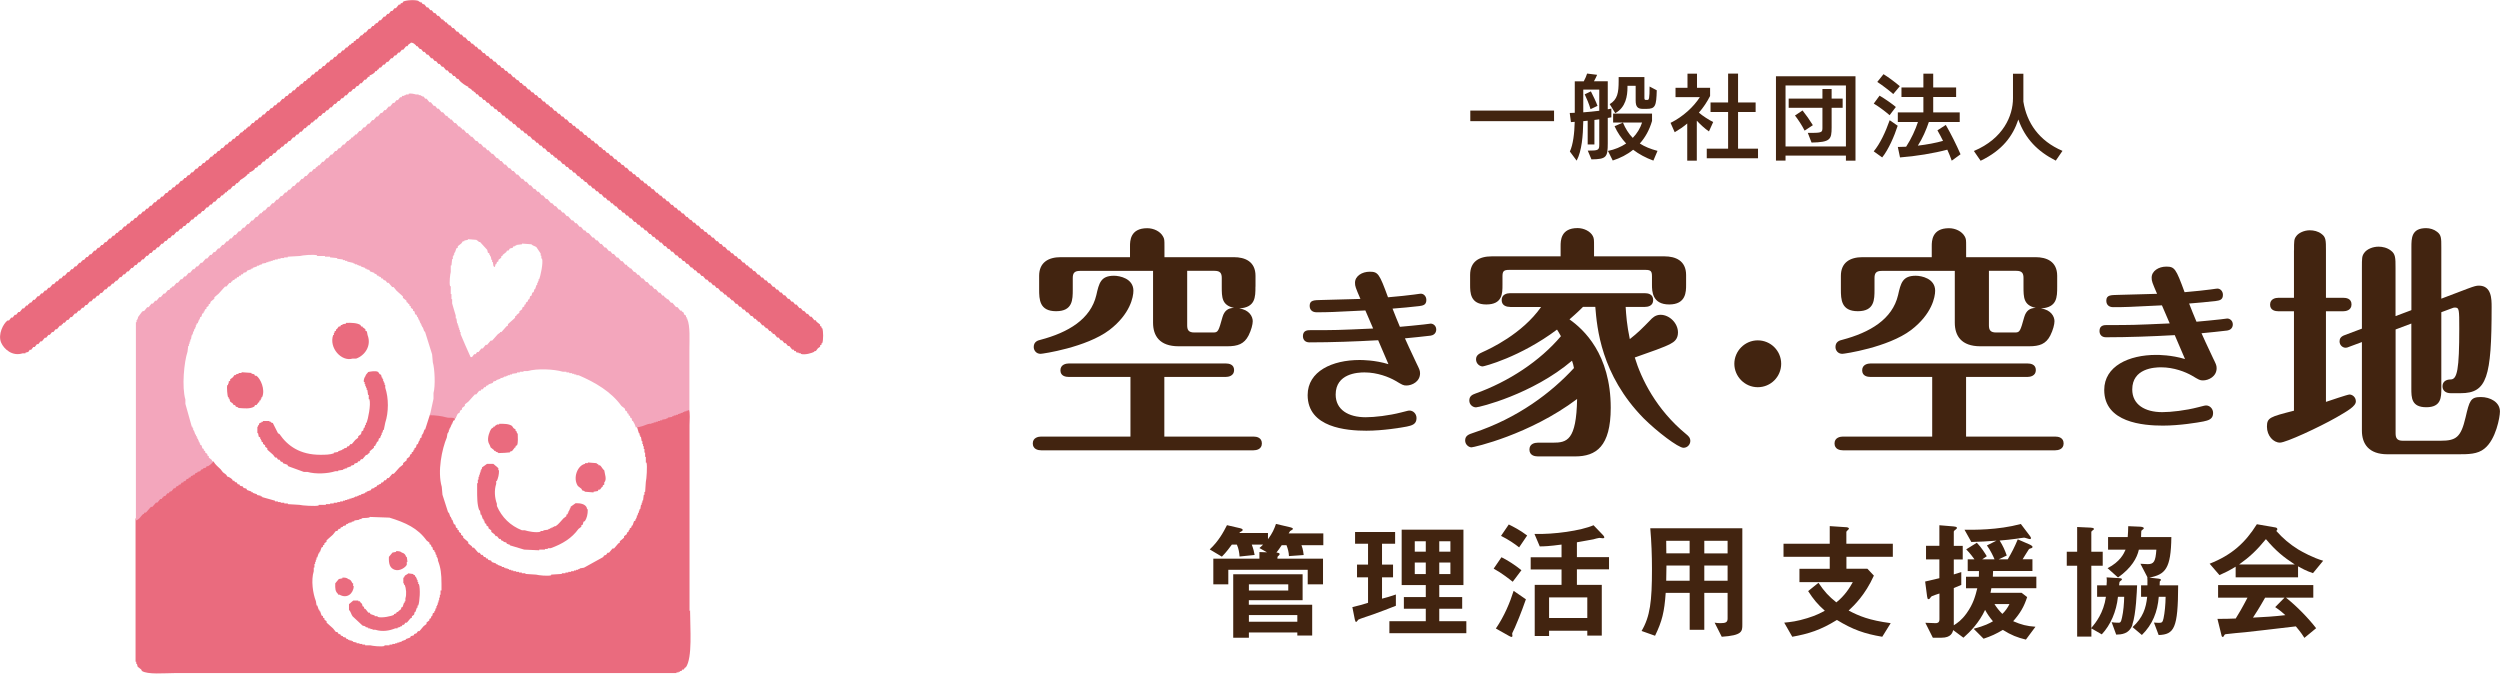 <?xml version="1.0" encoding="UTF-8"?>
<svg id="_レイヤー_2" data-name="レイヤー 2" xmlns="http://www.w3.org/2000/svg" width="397.01" height="107.13" viewBox="0 0 397.01 107.13">
  <defs>
    <style>
      .cls-1 {
        fill: #f3a6bc;
      }

      .cls-1, .cls-2 {
        fill-rule: evenodd;
      }

      .cls-3 {
        fill: #422410;
      }

      .cls-2 {
        fill: #ea6b7e;
      }
    </style>
  </defs>
  <g id="txt_ph_obj" data-name="txt ph obj">
    <g>
      <g>
        <path class="cls-2" d="m74.38,14v-.23c-.41-.1-1.08-.64-1.36-.91l-.23-.34h-.23l-.34-.45h-.23l-.34-.45h-.23l-.34-.45h-.23l-.45-.57h-.23l-.34-.45h-.23l-.34-.45h-.23l-.34-.45h-.23l-.45-.57h-.23l-.34-.45h-.23l-.34-.45h-.23l-.11-.23h-.11l-.11-.23h-.23v-.11c-.27-.22-.35-.39-.8-.45-.12.15-.31.21-.45.34l-.11.23h-.23l-.45.57h-.23l-.34.45h-.23l-.34.45h-.23l-.34.45h-.23l-.45.57h-.23l-.34.45h-.23l-.34.45h-.23l-.23.34h-.11l-.11.23h-.23l-.11.23c-.2.18-.5.38-.8.45v.23h-.23l-.34.45h-.23l-.45.57h-.23l-.34.45h-.23l-.34.45h-.23l-.34.45h-.23l-.45.57h-.23l-.34.45h-.23l-.34.45h-.23l-.34.45h-.23l-.45.57h-.23l-.34.45h-.23l-.34.45h-.23l-.34.45h-.23l-.45.57h-.23l-.11.23h-.11l-.11.23h-.23l-.34.45h-.23l-.11.23h-.11l-.11.23h-.23l-.45.57h-.23l-.34.45h-.23l-.34.45h-.23l-.45.57h-.23l-.34.45h-.23l-.34.45h-.23l-.11.23h-.11l-.11.23h-.23l-.45.57h-.23l-.34.45h-.23l-.34.45h-.23l-.34.45h-.23l-.45.57h-.23l-.23.34-.34.11-.11.23c-.2.18-.5.38-.8.45v.23h-.23c-.29.49-.79.69-1.25,1.02l-.11.23h-.11l-.11.23h-.23l-.34.45h-.23l-.45.57h-.23l-.11.23h-.11l-.11.23h-.23l-.11.23h-.11l-.11.23h-.23l-.34.45h-.23l-.45.57h-.23l-.34.45h-.23l-.34.45h-.23l-.45.57h-.23l-.34.45h-.23l-.11.23h-.11l-.11.23h-.23l-.34.45h-.23l-.45.57h-.23l-.34.45h-.23l-.34.45h-.23l-.34.45h-.23l-.45.57h-.23l-.34.45h-.23l-.34.45h-.23l-.34.45h-.23l-.45.57h-.23l-.34.45h-.23l-.34.45h-.23l-.34.45h-.23l-.45.57h-.23l-.34.45h-.23l-.34.45h-.23l-.34.45h-.23l-.45.57h-.23l-.34.45h-.23l-.34.45h-.23l-.45.57h-.23l-.11.23h-.11l-.11.23h-.23l-.34.45h-.23l-.34.45h-.23l-.45.57h-.23l-.34.45h-.23l-.34.45h-.23l-.34.45h-.23l-.45.57h-.23l-.34.45h-.23l-.34.45h-.23l-.34.45h-.23l-.45.57h-.23l-.34.45h-.23l-.34.45h-.23l-.11.23h-.11l-.11.23h-.23l-.45.57h-.23l-.34.45h-.23l-.34.45h-.23l-.34.45h-.23l-.45.57h-.23l-.34.45h-.23l-.34.45h-.23l-.34.45h-.23l-.23.34-.45.11v.11h-.45c-1.63.52-2.96-.66-3.41-1.7-.56-1.31.36-3.05,1.02-3.52h.23l.34-.45h.23l.34-.45h.23l.34-.45h.23l.45-.57h.23l.34-.45h.23l.11-.23h.11l.11-.23h.23l.34-.45h.23l.45-.57h.23l.34-.45h.23l.34-.45h.23l.34-.45h.23l.45-.57h.23l.34-.45h.23l.34-.45h.23l.34-.45h.23l.45-.57h.23l.34-.45h.23l.34-.45h.23l.45-.57h.23l.11-.23h.11l.11-.23h.23l.34-.45h.23l.34-.45h.23l.45-.57h.23l.34-.45h.23l.34-.45h.23l.34-.45h.23l.45-.57h.23l.34-.45h.23l.34-.45h.23l.11-.23h.11l.11-.23h.23l.45-.57h.23l.34-.45h.23l.34-.45h.23l.34-.45h.23l.45-.57h.23l.34-.45h.23l.34-.45h.23l.34-.45h.23l.45-.57h.23l.34-.45h.23l.34-.45h.23l.45-.57h.23l.34-.45h.23l.34-.45h.23l.34-.45h.23l.45-.57h.23l.11-.23h.11l.11-.23h.23l.34-.45h.23l.34-.45h.23l.45-.57h.23l.34-.45h.23l.34-.45h.23l.34-.45h.23l.45-.57h.23l.11-.23h.11l.11-.23h.23l.34-.45h.23l.34-.45h.23l.45-.57h.23l.34-.45h.23l.34-.45h.23l.34-.45h.23l.45-.57h.23l.11-.23h.11l.11-.23h.23l.11-.23h.11l.11-.23h.23l.45-.57h.23l.34-.45h.23l.34-.45h.23l.34-.45h.23l.45-.57h.23l.34-.45h.23l.34-.45h.23l.34-.45h.23l.45-.57h.23l.34-.45h.23l.34-.45h.23l.34-.45h.23l.45-.57h.23l.11-.23h.11l.11-.23h.23l.34-.45h.23l.11-.23h.11l.11-.23h.23l.45-.57h.23l.34-.45h.23l.34-.45h.23l.34-.45h.23l.45-.57h.23l.34-.45h.23l.34-.45h.23l.45-.57h.23l.34-.45h.23l.34-.45h.23l.11-.23h.11l.11-.23h.23v-.11c.17-.13.2-.16.45-.23v-.23h.23l.23-.34h.23l.45-.57h.23l.11-.23h.11l.11-.23h.23l.45-.57h.23l.34-.45h.23l.11-.23h.11l.11-.23h.23l.34-.45h.23l.45-.57h.23l.34-.45h.23l.34-.45h.23l.34-.45h.23c.15-.19.3-.38.45-.57h.23l.11-.23h.23l.11-.23c.42-.26,1.95-.35,2.5-.11v.11h.23v.11h.23l.11.23.34.11c.11.15.23.3.34.45h.23l.34.45h.23l.34.45h.23l.34.45h.23l.45.57h.23l.11.23h.11l.11.23h.23l.11.23h.11l.11.23h.23l.34.45h.23l.45.57h.23l.34.45h.23l.34.45h.23l.45.57h.23l.34.45h.23l.11.23h.11l.11.23h.23l.34.45h.23l.45.57h.23l.34.45h.23l.34.45h.23l.34.45h.23l.45.57h.23l.34.45h.23l.34.45h.23l.34.45h.23l.45.57h.23l.11.23h.11l.11.23h.23l.34.45h.23l.11.23h.11l.11.23h.23l.45.57h.23l.34.45h.23l.34.45h.23l.34.45h.23l.45.57h.23l.34.45h.23l.11.23h.11l.11.23h.23l.45.57h.23l.34.45h.23l.34.45h.23l.34.45h.23l.45.57h.23l.34.45h.23l.34.45h.23l.34.45h.23l.45.57h.23l.34.45h.23l.34.45h.23l.34.45h.23l.45.57h.23l.11.23h.11l.11.23h.23l.34.45h.23l.34.45h.23l.45.57h.23l.34.45h.23l.34.45h.23l.34.45h.23l.45.57h.23l.34.45h.23l.34.45h.23l.45.57h.23l.34.45h.23l.34.45h.23l.34.45h.23l.45.57h.23l.11.23h.11l.11.23h.23l.34.45h.23l.34.45h.23l.45.57h.23l.34.45h.23l.34.45h.23l.34.45h.23l.45.57h.23l.11.23h.11l.11.23h.23l.34.45h.23l.34.45h.23l.45.57h.23l.34.45h.23l.34.45h.23l.34.45h.23l.45.57h.23l.34.45h.23l.34.45h.23l.45.57h.23l.34.45h.23l.34.45h.23l.34.45h.23l.45.57h.23l.34.45h.23l.11.23h.11l.11.23h.23l.34.45h.23l.45.57h.23l.34.45h.23l.34.45h.23l.34.45h.23l.45.57h.23l.34.45h.23l.34.45h.23l.34.45h.23l.45.57h.23l.34.45h.23l.34.45h.23l.45.57h.23l.34.45h.23l.11.23h.11l.11.23h.23l.34.45h.23l.45.57h.23l.11.23.57.45v.23l.23.11v.23h.11c.19.42.19,1.97,0,2.39h-.11v.23l-.23.11v.23l-.34.23-.34.45h-.23v.11c-.34.19-1.5.56-2.16.34v-.11h-.34v-.11h-.34l-.11-.23h-.23l-.11-.23h-.23l-.45-.57h-.23l-.34-.45h-.23l-.34-.45h-.23l-.34-.45h-.23l-.45-.57h-.23l-.11-.23h-.11l-.11-.23h-.23l-.34-.45h-.23l-.11-.23h-.11l-.11-.23h-.23l-.45-.57h-.23l-.11-.23h-.11l-.11-.23h-.23l-.34-.45h-.23l-.45-.57h-.23l-.34-.45h-.23l-.34-.45h-.23l-.34-.45h-.23l-.45-.57h-.23l-.11-.23h-.11l-.11-.23h-.23l-.34-.45h-.23l-.11-.23h-.11l-.11-.23h-.23l-.45-.57h-.23l-.34-.45h-.23l-.34-.45h-.23l-.34-.45h-.23l-.45-.57h-.23l-.34-.45h-.23l-.34-.45h-.23l-.11-.23h-.11l-.11-.23h-.23l-.45-.57h-.23l-.34-.45h-.23l-.34-.45h-.23l-.34-.45h-.23l-.45-.57h-.23l-.34-.45h-.23c-.11-.15-.23-.3-.34-.45h-.23l-.45-.57h-.23l-.34-.45h-.23l-.34-.45h-.23l-.34-.45h-.23l-.45-.57h-.23l-.34-.45h-.23l-.34-.45h-.23l-.34-.45h-.23l-.45-.57h-.23l-.34-.45h-.23l-.34-.45h-.23l-.34-.45h-.23l-.45-.57h-.23l-.11-.23h-.11l-.11-.23h-.23l-.34-.45h-.23l-.34-.45h-.23l-.45-.57h-.23l-.34-.45h-.23l-.34-.45h-.23l-.34-.45h-.23l-.45-.57h-.23l-.11-.23h-.11l-.11-.23h-.23l-.11-.23h-.11l-.11-.23h-.23l-.45-.57h-.23l-.34-.45h-.23l-.34-.45h-.23l-.34-.45h-.23l-.45-.57h-.23l-.34-.45h-.23l-.11-.23h-.11l-.11-.23h-.23l-.34-.45h-.23l-.45-.57h-.23l-.34-.45h-.23l-.34-.45h-.23l-.11-.23h-.11l-.11-.23h-.23l-.45-.57h-.23l-.34-.45h-.23l-.34-.45h-.23l-.34-.45h-.23l-.45-.57h-.23l-.34-.45h-.23l-.11-.23h-.11l-.11-.23h-.23l-.34-.45h-.23l-.45-.57h-.23l-.34-.45h-.23l-.34-.45h-.23l-.45-.57h-.23l-.34-.45h-.23l-.34-.45h-.23l-.34-.45h-.23l-.11-.23-.34-.23v-.11h-.23v-.11c-.2-.16-.27-.26-.57-.34Z"/>
        <path class="cls-2" d="m54.95,51.28v.11l-.57.11v.11h-.23l-.11.23h-.23l-.34.45h-.11v.23l-.23.11v.23h-.11v.34h-.11c-.71,2.02,1.3,4.27,3.07,3.75h.57c1.33-.46,2.5-1.99,1.82-3.75l-.11-.57-.23-.11v-.23l-.45-.34v-.11h-.23l-.11-.23c-.55-.34-1.37-.36-2.27-.34Z"/>
        <path class="cls-2" d="m43.36,67.19l-.34-.11v-.11h-.23v-.11h-1.02v.11h-.23v.11l-.34.11-.11.34h-.11v.23h-.11v1.02h.11l.11.57.23.11v.23h.11v.23h.11v.23l.23.11v.23l.34.23v.23l.34.23v.23l.91.8.34.45h.23l.23.34h.23l.23.34h.23l.11.23.68.23.11.23c.83.3,1.67.61,2.5.91h.57c1.28.38,3.27.28,4.43-.11h.45v-.11l.8-.11v-.11h.23v-.11h.34v-.11l.68-.23v-.11l.45-.11.11-.23.45-.11.11-.23h.23l.23-.34h.23l.57-.68h.23v-.11l.34-.23v-.23l.68-.57v-.23l.23-.11.11-.34h.11v-.23l.23-.11.11-.45.23-.11v-.23h.11v-.23h.11v-.34h.11l.11-.45h.11l.23-1.14c.55-1.66.56-3.9,0-5.57v-.45h-.11v-.34h-.11v-.23h-.11v-.34h-.11v-.23h-.11l-.11-.45-.23-.11-.23-.34c-.39-.25-1.19-.07-1.59,0-.16.28-.36.32-.45.68-.12.13-.32.58-.23.91h.11v.34h.11v.34h.11v.23h.11v.34h.11l.11.8h.11v.68h.11c.26.91-.23,3.19-.45,3.75h-.11v.34h-.11l-.11.45h-.11l-.11.45-.23.11-.11.45-.45.34v.23l-.45.34-.57.68h-.23l-.23.34h-.23l-.11.23-.45.11v.11h-.23v.11c-.23.08-.45.15-.68.23v.11l-.68.11v.11c-.63.22-1.34.23-2.16.23-3.2,0-5.19-1.4-6.48-3.3l-.23-.11-.8-1.59Z"/>
        <path class="cls-2" d="m38.36,59.12v.11h-.45v.11l-.45.11v.11h-.23l-.23.34-.45.34v.23l-.23.11v.34h-.11v.23h-.11c-.13.36.02,1.71.11,1.93h.11v.23h.11l.11.45.45.34.11.23h.23l.11.23c.21.13.25,0,.45.23.87.06,1.82.19,2.5-.23l.11-.23h.23l.34-.45h.11v-.23l.23-.11v-.23h.11v-.23h.11c.53-1.24-.26-2.95-.91-3.41h-.23l-.11-.23-.45-.11v-.11l-1.59-.11Z"/>
        <path class="cls-2" d="m79.27,67.3v.11h-.34c-.12.14-.2.12-.34.23v.11h-.23v.11l-.34.23c-.23.32-.69,1.43-.45,2.16.08.25.27.48.34.8l.57.45v.11h.23v.11c.23.13.28.02.45.23.67,0,1.29-.06,1.82-.11v-.11l.34-.11.45-.57h.11v-.23l.23-.11c.19-.37.12-1.27.11-1.82-.23-.2-.1-.22-.23-.45h-.11v-.23l-.34-.23-.23-.34c-.5-.34-1.2-.35-2.05-.34Z"/>
        <path class="cls-2" d="m93.36,73.44v.11h-.45v.11c-1.22.25-1.98,2.27-1.14,3.52l.57.45.11.23c.19.13.26,0,.45.23l1.36.11v-.11l.68-.11.11-.23h.23l.34-.45h.11v-.23l.23-.11v-.34c.46-.47.07-1.35,0-1.93-.28-.18-.43-.62-.68-.8h-.23v-.11c-.14-.11-.22-.08-.34-.23l-1.36-.11Z"/>
        <path class="cls-2" d="m77.34,73.66l-.8.57v.23h-.11v.23h-.11v.34h-.11v.34h-.11v.34h-.11v.45h-.11v.57h-.11v1.02c0,1.24-.01,2.4.34,3.3h.11l.11.68h.11l.23.68h.11v.23h.11l.11.45.23.11v.23l.34.23v.23l.45.34v.23l.57.45.11.23h.23l.34.45h.23l.11.23.34.11v.11l.45.11.11.23h.23v.11h.23v.11l2.27.68,2.39.11v-.11h.91v-.11h.45v-.11h.45c1.87-.67,3.37-1.59,4.43-3.07l.45-.34v-.23l.23-.11.11-.45.23-.11c.3-.47.46-1.06.45-1.82-.22-.2-.1-.27-.23-.45-.31-.45-.91-.58-1.7-.57l-.8.57v.23h-.11v.23h-.11v.23h-.11v.23h-.11v.23l-.23.11v.23l-.45.34c-.4.4-.76.94-1.25,1.25h-.23v.11h-.23v.11h-.23v.11h-.23v.11h-.23v.11l-.8.11v.11h-.45v.11c-.71.21-2.07-.08-2.5-.23h-.45c-1.84-.72-3.21-2.06-3.98-3.86v-.34c-.35-.94-.45-2.15-.11-3.18v-.45h.11c.22-.57.33-.94.34-1.7h-.11v-.34l-.8-.68h-1.02Z"/>
        <path class="cls-2" d="m109.5,97.07v-29.55c0-.55.13-2.22-.11-2.5v-.11c-.34.11-.68.23-1.02.34-.04.08-.08.15-.11.23h-.45v.11c-.15.04-.3.08-.45.11v.11h-.34v.11h-.23v.11h-.45v.11h-.34v.11h-.23v.11c-.23.04-.45.08-.68.11v.11c-.23.04-.45.08-.68.11v.11h-.34v.11h-.34v.11h-.34v.11h-.34v.11c-.27.04-.53.08-.8.11v.11h-.45v.11c-.23.04-.45.08-.68.11.11.38.23.76.34,1.14h.11v.34h.11v.23h.11c.04.23.08.45.11.68h.11v.45h.11v.34h.11v.45h.11v.57h.11v.68h.11v.91h.11c.15.53,0,2.68-.11,3.07-.04.53-.08,1.06-.11,1.59h-.11v.45h-.11l-.11.91h-.11v.34h-.11v.34h-.11c-.04.23-.08.45-.11.68h-.11v.23h-.11v.34h-.11c-.04.15-.08.3-.11.45h-.11v.34h-.11v.23h-.11v.23c-.08.04-.15.08-.23.11-.08.23-.15.45-.23.68h-.11c-.04.11-.08.23-.11.34-.08.04-.15.08-.23.11v.23h-.11c-.04.11-.08.23-.11.34-.08.04-.15.08-.23.11v.23c-.15.11-.3.23-.45.34v.23c-.23.19-.45.38-.68.57v.23c-.08.04-.15.08-.23.11-.23.27-.45.53-.68.8h-.23c-.19.23-.38.45-.57.68h-.23c-.08.11-.15.23-.23.34-.11.04-.23.08-.34.11-.04.08-.08.15-.11.23-1.02.57-2.05,1.14-3.07,1.7-.23.04-.45.08-.68.11v.11h-.23v.11h-.34v.11h-.34v.11h-.45v.11h-.45v.11h-.45v.11h-.57v.11c-.57.04-1.14.08-1.7.11v.11c-.54.15-2.01,0-2.39-.11-.57-.04-1.14-.08-1.7-.11v-.11h-.57v-.11h-.45v-.11h-.45v-.11h-.45v-.11h-.34v-.11h-.34v-.11h-.23v-.11h-.34v-.11h-.23v-.11h-.34v-.11c-.23-.08-.45-.15-.68-.23v-.11h-.23v-.11c-.23-.08-.45-.15-.68-.23-.04-.08-.08-.15-.11-.23-.15-.04-.3-.08-.45-.11-.04-.08-.08-.15-.11-.23h-.23c-.04-.08-.08-.15-.11-.23h-.23c-.08-.11-.15-.23-.23-.34h-.23c-.08-.11-.15-.23-.23-.34h-.23c-.23-.27-.45-.53-.68-.8h-.23c-.04-.08-.08-.15-.11-.23-.19-.15-.38-.3-.57-.45v-.23c-.27-.23-.53-.45-.8-.68v-.23c-.11-.08-.23-.15-.34-.23v-.23c-.11-.08-.23-.15-.34-.23v-.23c-.08-.04-.15-.08-.23-.11v-.23c-.08-.04-.15-.08-.23-.11-.04-.15-.08-.3-.11-.45-.08-.04-.15-.08-.23-.11-.08-.23-.15-.45-.23-.68h-.11v-.23h-.11v-.23h-.11c-.08-.23-.15-.45-.23-.68h-.11c-.3-.95-.61-1.89-.91-2.84-.04-.42-.08-.83-.11-1.25-.72-2.46.04-6.06.8-7.84.04-.23.08-.45.11-.68h.11v-.23h.11v-.34h.11v-.23h.11v-.23h.11v-.23h.11v-.23h.11v-.23h.11v-.23c.08-.04.15-.08.23-.11.13-.21,0-.26.23-.45-.29-.27-.92-.09-1.36-.23-.75-.22-1.77-.36-2.73-.34-.27.83-.53,1.67-.8,2.5h-.11c-.08.23-.15.45-.23.68h-.11v.23h-.11v.34c-.08.04-.15.08-.23.11v.23h-.11v.23h-.11v.23h-.11v.23c-.08.04-.15.08-.23.11-.04.15-.08.3-.11.45-.08.04-.15.08-.23.11v.23h-.11c-.04.11-.08.23-.11.34-.08.04-.15.08-.23.11v.23c-.08.04-.15.08-.23.11-.04.11-.08.23-.11.34-.15.11-.3.23-.45.34v.23c-.19.15-.38.3-.57.45v.23c-.19.15-.38.3-.57.45-.3.34-.61.68-.91,1.02h-.23c-.19.23-.38.45-.57.68h-.23c-.08.11-.15.23-.23.34h-.23c-.08.11-.15.23-.23.34h-.23c-.04.08-.08.15-.11.23-.11.04-.23.08-.34.11v.11h-.23c-.04.08-.08.15-.11.23-.11.04-.23.08-.34.11v.11c-.15.04-.3.08-.45.11-.04.08-.08.15-.11.23-.23.08-.45.15-.68.23v.11h-.23v.11c-.23.08-.45.15-.68.23v.11h-.34v.11h-.23v.11h-.34v.11h-.23v.11h-.34v.11h-.34v.11h-.34v.11h-.34v.11h-.34v.11h-.45v.11h-.45v.11h-.57v.11h-.57v.11h-.68v.11h-1.14v.11c-.54.15-2.68,0-3.07-.11-.61-.04-1.21-.08-1.82-.11v-.11h-.57v-.11h-.57v-.11h-.45v-.11h-.45v-.11c-.68-.19-1.36-.38-2.05-.57v-.11h-.23v-.11c-.19-.04-.38-.08-.57-.11v-.11c-.23-.08-.45-.15-.68-.23v-.11h-.23v-.11c-.23-.08-.45-.15-.68-.23-.04-.08-.08-.15-.11-.23-.15-.04-.3-.08-.45-.11-.04-.08-.08-.15-.11-.23-.15-.04-.3-.08-.45-.11-.04-.08-.08-.15-.11-.23h-.23c-.08-.11-.15-.23-.23-.34h-.23c-.04-.08-.08-.15-.11-.23h-.23c-.04-.08-.08-.15-.11-.23-.21-.19-.48-.37-.8-.45-.12-.4-.43-.43-.68-.68-.11-.15-.23-.3-.34-.45-.41-.41-.84-.71-1.14-1.25-.23.04-.45.08-.68.11v.23c-.25.04-.3,0-.45.11v.11h-.23c-.04.08-.08.15-.11.23h-.34c-.04.08-.08.15-.11.23-.25.16-.48.27-.8.34v.23c-.25.03-.3,0-.45.11v.11h-.23c-.04.08-.08.15-.11.23h-.23c-.08.11-.15.23-.23.34-.15.04-.3.08-.45.11-.08.11-.15.23-.23.34h-.23c-.04.08-.08.15-.11.23h-.23c-.08.11-.15.23-.23.34h-.23c-.04.08-.08.15-.11.23-.26.19-.2-.12-.34.34-.32.07-.47.17-.68.34v.11h-.23c-.08.11-.15.23-.23.34h-.23c-.11.15-.23.3-.34.45h-.23c-.15.19-.3.38-.45.57h-.23c-.11.15-.23.3-.34.45h-.23c-.11.19-.23.38-.34.57-.15.04-.3.08-.45.11-.19.23-.38.45-.57.68h-.11v.23c-.78.1-1.01.91-1.59,1.25v22.73h.11v.34h.11c.04.15.08.3.11.45.19.15.38.3.57.45.04.08.08.15.11.23.9.6,3.63.34,5.11.34h79.78v-.11h.34v-.11h.23v-.11h.23c.04-.08.08-.15.11-.23h.23c.08-.11.15-.23.23-.34h.11c1.09-1.52.68-6.21.68-9.09Zm-39.43-3.3h-.11v.68h-.11v.45h-.11v.45h-.11v.34h-.11v.34h-.11v.23h-.11v.34h-.11c-.04.15-.08.3-.11.45h-.11v.23c-.08.04-.15.08-.23.11-.04.15-.08.3-.11.45h-.11c-.04.11-.08.23-.11.34-.08.04-.15.08-.23.11v.23c-.15.11-.3.23-.45.34v.23c-.15.11-.3.23-.45.34-.23.27-.45.53-.68.8h-.23c-.08.11-.15.23-.23.34-.11.04-.23.08-.34.11-.04.08-.08.15-.11.23-.15.04-.3.08-.45.11-.04.08-.08.15-.11.23-.23.08-.45.15-.68.23v.11c-.23.08-.45.15-.68.23v.11h-.34v.11h-.34v.11h-.34v.11h-.45v.11h-.45v.11h-.8v.11c-.52.15-1.91-.01-2.27-.11h-.8v-.11h-.45v-.11h-.45v-.11h-.45v-.11c-.19-.04-.38-.08-.57-.11v-.11h-.23v-.11h-.34v-.11h-.23v-.11h-.23c-.04-.08-.08-.15-.11-.23-.15-.04-.3-.08-.45-.11v-.11c-.11-.04-.23-.08-.34-.11-.04-.08-.08-.15-.11-.23h-.23c-.08-.11-.15-.23-.23-.34h-.23c-.15-.19-.3-.38-.45-.57-.34-.3-.68-.61-1.02-.91v-.23c-.11-.08-.23-.15-.34-.23v-.23c-.08-.04-.15-.08-.23-.11v-.23c-.08-.04-.15-.08-.23-.11-.08-.23-.15-.45-.23-.68h-.11v-.23h-.11c-.08-.23-.15-.45-.23-.68h-.11c-.04-.23-.08-.45-.11-.68-.48-1.23-.79-3.29-.34-4.77v-.57h.11v-.57h.11v-.34h.11v-.34h.11v-.34h.11c.08-.23.15-.45.23-.68h.11v-.23h.11c.08-.23.15-.45.23-.68.08-.04.15-.08.23-.11v-.23c.08-.04.15-.08.23-.11v-.23c.11-.08.23-.15.34-.23v-.23c.34-.3.68-.61,1.02-.91.15-.19.3-.38.45-.57h.23c.08-.11.15-.23.23-.34h.23c.04-.08.08-.15.11-.23.11-.04.23-.08.34-.11v-.11c.15-.04.3-.08.45-.11.04-.08.08-.15.11-.23h.23v-.11h.23v-.11h.34v-.11c.15-.04.3-.08.45-.11v-.11c.27-.04.53-.08.8-.11v-.11h.34v-.11c.41-.14,1.08.02,1.36-.23,1.02.04,2.05.08,3.07.11,2.57.79,4.5,1.67,5.91,3.64.15.11.3.23.45.34v.23c.08.04.15.08.23.11.04.11.08.23.11.34h.11c.04.15.08.3.11.45.08.04.15.08.23.11v.23h.11c.04.15.08.3.11.45h.11v.34h.11v.23h.11v.34c.45,1.14.57,2.11.57,3.75v1.02Z"/>
        <path class="cls-2" d="m62.9,87.53v.11l-.57.11-.57.68c-.05,1.1.14,1.78.91,2.05.82.29,1.77-.41,1.93-.8v-.45h.11l-.11-.8h-.11c-.08-.37-.32-.59-.68-.68-.2-.2-.5-.23-.91-.23Z"/>
        <path class="cls-2" d="m64.84,91.05c-.28.31-.54.16-.68.68h-.11v.91h.11v.23h.11c.23.55.32,1.53.11,2.16v.45h-.11v.23h-.11l-.23.68-.23.11v.23l-.45.34v.11h-.23l-.11.23-.34.11v.11c-.35.21-1.9.56-2.61.34v-.11h-.45v-.11l-.68-.23-.11-.23h-.23l-.45-.57-.23-.11v-.23l-.23-.11-.11-.45h-.11l-.23-.34h-.23v-.11h-.8l-.68.57v.91c.28.26.34.71.57,1.02l1.59,1.48.45.11v.11l.45.11v.11h.34v.11h.34v.11h.45c1.11.35,2.23.16,3.18-.23h.34v-.11l.45-.11v-.11h.23l.11-.23h.23l.23-.34h.23l.57-.68.23-.11v-.23l.34-.23.11-.45h.11l.23-.68h.11v-.34h.11c.24-.62.36-2.67.11-3.41h-.11v-.34h-.11v-.34h-.11v-.23h-.11v-.23h-.11c-.19-.31.1-.21-.34-.34v-.11l-.8-.11Z"/>
        <path class="cls-2" d="m54.38,91.73v.11l-.57.11-.57.68c-.03.88,0,1.3.45,1.7v.11h.23c1.2.68,2.19-.16,2.27-1.36h-.11v-.45h-.11c-.19-.36-.25-.57-.68-.68-.2-.2-.5-.23-.91-.23Z"/>
        <path class="cls-1" d="m109.16,50.59h-.11v-.23h-.11v-.23c-.11-.08-.23-.15-.34-.23v-.23c-.11-.08-.23-.15-.34-.23v-.11h-.23c-.15-.19-.3-.38-.45-.57h-.23c-.19-.23-.38-.45-.57-.68h-.23c-.15-.19-.3-.38-.45-.57h-.23v-.11c-.11-.08-.23-.15-.34-.23-.04-.08-.08-.15-.11-.23h-.23c-.11-.15-.23-.3-.34-.45h-.23c-.15-.19-.3-.38-.45-.57h-.23c-.15-.19-.3-.38-.45-.57h-.23c-.15-.19-.3-.38-.45-.57h-.23c-.15-.19-.3-.38-.45-.57h-.23c-.15-.19-.3-.38-.45-.57h-.23c-.04-.08-.08-.15-.11-.23h-.11c-.04-.08-.08-.15-.11-.23h-.23c-.15-.19-.3-.38-.45-.57h-.23v-.11c-.11-.08-.23-.15-.34-.23-.04-.08-.08-.15-.11-.23h-.23c-.15-.19-.3-.38-.45-.57h-.23c-.15-.19-.3-.38-.45-.57h-.23c-.15-.19-.3-.38-.45-.57h-.23c-.11-.15-.23-.3-.34-.45h-.23c-.15-.19-.3-.38-.45-.57h-.23c-.15-.19-.3-.38-.45-.57h-.23c-.15-.19-.3-.38-.45-.57h-.23c-.11-.15-.23-.3-.34-.45h-.23c-.19-.23-.38-.45-.57-.68-.11-.04-.23-.08-.34-.11-.08-.11-.15-.23-.23-.34h-.23c-.15-.19-.3-.38-.45-.57h-.23c-.15-.19-.3-.38-.45-.57h-.23c-.11-.15-.23-.3-.34-.45h-.23c-.19-.23-.38-.45-.57-.68h-.23c-.15-.19-.3-.38-.45-.57h-.23c-.11-.15-.23-.3-.34-.45h-.23c-.15-.19-.3-.38-.45-.57h-.23c-.04-.08-.08-.15-.11-.23h-.11c-.04-.08-.08-.15-.11-.23h-.23c-.19-.23-.38-.45-.57-.68h-.23c-.15-.19-.3-.38-.45-.57h-.23c-.15-.19-.3-.38-.45-.57h-.23c-.11-.15-.23-.3-.34-.45h-.23c-.15-.19-.3-.38-.45-.57h-.23c-.15-.19-.3-.38-.45-.57h-.23c-.11-.15-.23-.3-.34-.45h-.23c-.19-.23-.38-.45-.57-.68h-.23c-.15-.19-.3-.38-.45-.57h-.23c-.11-.15-.23-.3-.34-.45h-.23c-.15-.19-.3-.38-.45-.57h-.23c-.15-.19-.3-.38-.45-.57h-.23c-.04-.08-.08-.15-.11-.23h-.11c-.04-.08-.08-.15-.11-.23h-.23c-.19-.23-.38-.45-.57-.68h-.23c-.04-.08-.08-.15-.11-.23h-.11c-.08-.11-.15-.23-.23-.34h-.23c-.11-.15-.23-.3-.34-.45h-.23c-.15-.19-.3-.38-.45-.57h-.23c-.11-.15-.23-.3-.34-.45h-.23c-.19-.23-.38-.45-.57-.68h-.23c-.04-.08-.08-.15-.11-.23h-.11c-.08-.11-.15-.23-.23-.34h-.23c-.15-.19-.3-.38-.45-.57h-.23c-.04-.08-.08-.15-.11-.23h-.11c-.04-.08-.08-.15-.11-.23h-.23c-.15-.19-.3-.38-.45-.57h-.23c-.15-.19-.3-.38-.45-.57h-.23v-.11c-.11-.08-.23-.15-.34-.23-.04-.08-.08-.15-.11-.23h-.23c-.15-.19-.3-.38-.45-.57h-.23c-.15-.19-.3-.38-.45-.57h-.23c-.11-.15-.23-.3-.34-.45h-.23c-.15-.19-.3-.38-.45-.57h-.23c-.15-.19-.3-.38-.45-.57h-.23c-.08-.11-.15-.23-.23-.34h-.23v-.11h-.23v-.11h-.34v-.11h-.45c-.19-.06-.78-.22-1.14-.11v.11h-.45v.11h-.23v.11h-.34c-.04.08-.08.15-.11.23h-.23c-.11.15-.23.3-.34.45h-.23c-.11.15-.23.3-.34.45h-.23c-.15.19-.3.38-.45.57h-.23c-.15.19-.3.38-.45.57h-.23c-.11.15-.23.3-.34.45h-.23c-.15.19-.3.38-.45.57h-.23c-.15.19-.3.38-.45.57h-.23c-.15.19-.3.38-.45.57h-.23c-.15.19-.3.38-.45.57h-.23c-.15.19-.3.38-.45.57h-.23c-.15.19-.3.38-.45.57h-.23c-.04.08-.08.15-.11.23h-.11c-.04.08-.08.15-.11.23h-.23c-.04.08-.08.15-.11.23-.11.08-.23.15-.34.23v.11h-.23c-.15.19-.3.38-.45.57h-.23c-.15.19-.3.38-.45.57h-.23c-.11.15-.23.3-.34.45h-.23c-.15.19-.3.38-.45.57h-.23c-.15.19-.3.38-.45.57h-.23c-.15.19-.3.38-.45.57h-.23c-.15.19-.3.38-.45.57h-.23v.11c-.11.08-.23.15-.34.23-.04.08-.08.15-.11.23h-.23c-.11.15-.23.3-.34.45h-.23c-.19.23-.38.45-.57.68h-.23c-.11.15-.23.3-.34.45h-.23c-.15.19-.3.38-.45.57h-.23c-.15.19-.3.38-.45.57h-.23c-.15.19-.3.38-.45.57h-.23c-.11.15-.23.3-.34.45h-.23c-.15.19-.3.38-.45.57h-.23c-.15.19-.3.38-.45.57h-.23c-.15.19-.3.38-.45.57h-.23c-.15.19-.3.38-.45.57h-.23c-.15.19-.3.38-.45.57h-.23c-.04.08-.08.15-.11.23h-.11c-.04.08-.08.15-.11.23h-.23c-.15.19-.3.38-.45.57h-.23c-.15.19-.3.38-.45.57h-.23c-.15.19-.3.38-.45.57h-.23c-.15.19-.3.38-.45.57h-.23c-.15.19-.3.38-.45.57h-.23c-.15.19-.3.38-.45.57h-.23c-.15.19-.3.38-.45.57h-.23c-.11.15-.23.3-.34.45h-.23c-.15.19-.3.38-.45.57h-.23c-.15.19-.3.38-.45.57h-.23c-.15.19-.3.38-.45.57h-.23c-.11.15-.23.3-.34.45h-.23c-.15.19-.3.38-.45.57h-.23c-.19.23-.38.45-.57.68h-.23c-.15.19-.3.38-.45.57h-.23c-.11.15-.23.3-.34.45h-.23c-.15.19-.3.38-.45.57h-.23c-.15.19-.3.38-.45.57h-.23c-.11.15-.23.3-.34.45h-.23c-.15.19-.3.38-.45.57h-.23c-.15.19-.3.38-.45.57h-.23v.11c-.11.08-.23.15-.34.23-.04.08-.08.15-.11.23h-.23c-.15.19-.3.38-.45.57h-.23c-.15.19-.3.38-.45.57h-.23c-.15.19-.3.38-.45.57h-.23c-.11.15-.23.3-.34.45h-.23c-.15.19-.3.38-.45.57h-.23c-.15.19-.3.38-.45.57-.11.04-.23.08-.34.11-.23.3-.45.61-.68.91v.23h-.11v.23h-.11v.34h-.11v31.48c.55-.15.78-.68,1.14-1.02h.11c.04-.08.08-.15.11-.23h.23c.27-.3.53-.61.8-.91h.23c.19-.23.38-.45.57-.68h.23c.15-.19.3-.38.45-.57h.23c.04-.08.08-.15.11-.23h.11c.04-.08.08-.15.11-.23h.23c.11-.15.23-.3.34-.45h.23c.04-.08.08-.15.11-.23.11-.04.23-.08.34-.11.11-.15.23-.3.34-.45h.23c.08-.11.15-.23.23-.34h.23c.04-.08.08-.15.11-.23h.23c.08-.11.15-.23.23-.34h.23c.04-.08.08-.15.11-.23h.23c.08-.11.15-.23.23-.34h.23c.04-.08.08-.15.11-.23h.23c.04-.08.08-.15.11-.23.11-.04.23-.08.34-.11v-.11h.23c.04-.08.08-.15.11-.23.11-.04.23-.08.34-.11v-.11c.15-.04.3-.08.45-.11.04-.08.08-.15.11-.23.11-.04.23-.08.34-.11v-.11c.15-.04.3-.08.45-.11.04-.08.08-.15.11-.23h.23c.18-.1.57-.4.68-.57.13-.1.02.02.11-.11-.28-.18-.07-.13-.23-.34-.15-.11-.3-.23-.45-.34v-.23c-.08-.04-.15-.08-.23-.11v-.23c-.11-.08-.23-.15-.34-.23v-.23c-.08-.04-.15-.08-.23-.11v-.23c-.08-.04-.15-.08-.23-.11-.04-.15-.08-.3-.11-.45-.08-.04-.15-.08-.23-.11v-.23h-.11v-.23h-.11v-.23h-.11v-.23h-.11v-.23h-.11v-.23h-.11v-.23h-.11c-.08-.23-.15-.45-.23-.68h-.11v-.34h-.11v-.23h-.11c-.34-1.21-.68-2.42-1.02-3.64v-.68c-.59-2.01-.21-5.96.34-7.61l.11-.91h.11v-.34h.11v-.34h.11v-.34h.11c.04-.23.08-.45.11-.68h.11v-.23h.11v-.34h.11c.04-.15.08-.3.11-.45h.11v-.23h.11v-.34h.11v-.23c.08-.04.15-.08.23-.11v-.23h.11v-.23h.11v-.23h.11v-.23c.08-.04.15-.08.23-.11.04-.15.08-.3.11-.45.08-.04.15-.08.23-.11v-.23h.11c.04-.11.08-.23.11-.34.08-.04.15-.08.23-.11v-.23c.11-.08.23-.15.34-.23v-.23c.08-.04.15-.08.23-.11.04-.11.08-.23.11-.34.19-.15.38-.3.57-.45v-.23c.23-.19.45-.38.68-.57.34-.38.68-.76,1.02-1.14h.23c.15-.19.3-.38.45-.57h.23c.04-.08.08-.15.11-.23h.11c.04-.08.08-.15.11-.23h.23c.04-.08.08-.15.11-.23h.23c.04-.08.08-.15.11-.23h.23c.04-.08.08-.15.11-.23h.23c.04-.08.08-.15.11-.23h.23c.04-.08.08-.15.11-.23.15-.04.3-.08.45-.11.04-.08.08-.15.11-.23.23-.08.45-.15.68-.23v-.11h.23v-.11c.23-.08.45-.15.68-.23v-.11h.34v-.11c.15-.04.3-.08.45-.11v-.11c.23-.04.45-.08.68-.11v-.11h.34v-.11h.34v-.11h.34v-.11h.34v-.11h.45v-.11h.45v-.11h.57v-.11h.57v-.11c.64-.04,1.29-.08,1.93-.11.43-.12,2.14-.28,2.73-.11v.11h1.25v.11h.8v.11c.38.04.76.08,1.14.11v.11c.3.04.61.08.91.11v.11h.34v.11h.34v.11c.34.08.68.15,1.02.23v.11h.23v.11h.34v.11h.23v.11h.34v.11c.23.08.45.15.68.23v.11h.23v.11c.15.04.3.08.45.11.04.08.08.15.11.23.23.08.45.15.68.23v.11c.11.04.23.08.34.11.04.08.08.15.11.23h.23v.11c.11.04.23.08.34.11.04.08.08.15.11.23h.23c.04.08.08.15.11.23.11.04.23.08.34.11.08.11.15.23.23.34h.23c.19.23.38.45.57.68h.23c.15.19.3.38.45.57.34.3.68.61,1.02.91v.23c.19.15.38.3.57.45v.23c.08.04.15.08.23.11v.11c.08.04.15.08.23.11v.23c.08.04.15.08.23.11v.23c.11.08.23.15.34.23v.23c.08.04.15.08.23.11.04.15.08.3.11.45.08.04.15.08.23.11.04.11.08.23.11.34h.11v.23h.11v.23h.11v.23h.11v.23h.11v.23h.11v.23h.11v.23h.11c.08.23.15.45.23.68h.11c.38,1.21.76,2.42,1.14,3.64.04.42.08.83.11,1.25.3,1.02.43,3.74.11,4.89v.91c-.19.87-.38,1.74-.57,2.61.93,0,1.87.13,2.61.34.52.15,1.03-.07,1.36.23.24-.21.27-.52.45-.8.11-.08.23-.15.34-.23v-.23c.11-.08.23-.15.34-.23v-.23c.15-.11.3-.23.45-.34v-.23c.19-.15.38-.3.57-.45.34-.38.68-.76,1.02-1.14h.23c.15-.19.3-.38.45-.57h.23c.04-.08.08-.15.11-.23h.23c.08-.11.15-.23.23-.34h.23c.04-.08.08-.15.11-.23.11-.04.23-.08.34-.11v-.11c.23-.08.45-.15.68-.23.04-.08.08-.15.11-.23.15-.04.3-.08.45-.11v-.11c.23-.08.45-.15.68-.23v-.11h.34v-.11h.23v-.11h.34v-.11h.23v-.11h.34v-.11h.34v-.11c.27-.04.53-.08.8-.11v-.11h.45v-.11h.57v-.11h.68c1.48-.43,4.2-.3,5.57.11h.57v.11h.45v.11h.45v.11h.34v.11h.34v.11h.34c2.71,1.17,5.19,2.63,6.82,4.89.19.15.38.3.57.45v.23c.11.08.23.15.34.23v.23c.08.04.15.08.23.11v.23c.08.04.15.08.23.11v.23c.08.04.15.08.23.11.04.15.08.3.11.45h.11c.19.34.37.62.45,1.02.85-.04,1.42-.34,2.05-.57h.45v-.11h.34v-.11h.34v-.11h.34v-.11h.34v-.11h.34v-.11c.23-.04.45-.08.68-.11v-.11h.23v-.11c.23-.04.45-.08.68-.11v-.11h.23v-.11h.34v-.11h.34v-.11c.15-.04.3-.08.45-.11v-.11h.34v-.11h.23v-.11h.34v-.11h.23v-.11c.08.04.15.08.23.11v-9.66c0-1.59.15-3.78-.34-4.89Zm-23.52-6.25h-.11v.34h-.11v.23h-.11v.34h-.11c-.08.23-.15.45-.23.68h-.11c-.04.15-.08.3-.11.45-.08.04-.15.08-.23.11-.04.15-.08.3-.11.45-.08.04-.15.08-.23.11-.04.15-.08.3-.11.45-.08.04-.15.08-.23.11v.23c-.11.08-.23.15-.34.23v.23c-.08.04-.15.08-.23.11v.23c-.11.08-.23.15-.34.23v.23c-.15.11-.3.23-.45.34v.23c-.15.11-.3.23-.45.34v.11c-.08.04-.15.08-.23.11v.23c-.38.34-.76.68-1.14,1.02v.23c-.08.04-.15.08-.23.11-.27.3-.53.61-.8.91h-.23v.11c-.11.08-.23.15-.34.23-.3.34-.61.68-.91,1.02h-.23c-.19.23-.38.45-.57.68h-.23c-.15.19-.3.38-.45.57h-.23c-.15.19-.3.38-.45.57h-.23c-.08.11-.15.23-.23.34h-.23c-.11.15-.23.3-.34.45h-.23c-.54-1.16-1.08-2.45-1.59-3.64v-.34h-.11v-.34h-.11v-.34h-.11v-.34h-.11v-.34h-.11c-.04-.27-.08-.53-.11-.8h-.11v-.45c-.19-.57-.39-1.34-.57-1.93v-.68h-.11v-.8h-.11v-1.25h-.11c-.15-.52.01-1.91.11-2.27v-1.02h.11c.04-.34.08-.68.11-1.02h.11v-.45h.11v-.23h.11v-.34h.11c.08-.23.15-.45.23-.68.08-.04.15-.08.23-.11v-.23c.19-.15.38-.3.57-.45.08-.11.15-.23.23-.34h.23v-.11c.19-.04.38-.08.57-.11v-.11c.45.04.91.08,1.36.11.12.14.2.12.34.23v.11h.23c.38.42.76.83,1.14,1.25.04.15.08.3.11.45.08.04.15.08.23.11v.23h.11v.23h.11c.04.19.08.38.11.57h.11v.34h.11c.04.23.08.45.11.68h.11v.11h.11c.04-.15.08-.3.11-.45h.11c.04-.11.08-.23.11-.34.08-.04.15-.08.23-.11v-.23c.15-.11.3-.23.45-.34v-.23c.08-.04.15-.08.23-.11v-.11c.19-.15.38-.3.57-.45.04-.08.08-.15.11-.23h.23c.08-.11.15-.23.23-.34.15-.04.3-.08.45-.11.04-.08.08-.15.11-.23h.23v-.11h.23v-.11c.3-.04.61-.08.91-.11v-.11c.49.04.98.08,1.48.11.21.24.53.26.8.45.23.34.45.68.68,1.02v.34h.11v.45h.11c.22.74-.27,2.82-.45,3.3Z"/>
      </g>
      <g>
        <path class="cls-3" d="m184.91,69.33h14.15c.51,0,1.33.16,1.33,1.09s-.86,1.09-1.33,1.09h-33.73c-.47,0-1.32-.16-1.32-1.09s.89-1.09,1.32-1.09h14.19v-9.47h-9.79c-.47,0-1.33-.12-1.33-1.05s.9-1.09,1.33-1.09h24.92c.47,0,1.33.12,1.33,1.05s-.9,1.09-1.33,1.09h-9.75v9.47Zm-20.75-14.23c0-.86.7-1.05,1.05-1.13,4.44-1.17,7.99-3.28,8.89-7.1.43-1.91.7-3.08,2.81-3.08.9,0,3.08.43,3.08,2.38,0,.98-.51,3.71-3.82,6.24-3.67,2.77-10.61,3.78-10.92,3.78-.7,0-1.09-.55-1.09-1.09m35.21-9.59c0,1.68,0,3.31-2.57,3.47,1.6.23,2.14,1.29,2.14,2.03,0,.51-.23,1.4-.66,2.26-.7,1.37-1.72,1.72-3.39,1.72h-7.72c-3.04,0-4.06-1.68-4.06-3.74v-8.23h-11.62c-.9,0-1.13.39-1.13,1.13v1.8c0,1.64,0,3.47-2.65,3.47s-2.69-1.87-2.69-3.47v-2.15c0-2.1,1.44-2.96,3.43-2.96h11v-1.75c0-.78,0-2.85,2.73-2.85,1.05,0,2.07.51,2.5,1.29.24.39.24.62.24,1.56v1.75h11.03c1.72,0,3.43.66,3.43,2.96v1.72Zm-10.84-2.5v8.66c0,.74.23,1.13,1.13,1.13h3.04c.74,0,.82-.23,1.44-2.46.31-1.05.94-1.44,1.83-1.44-1.95-.43-1.95-1.68-1.95-3.39v-1.37c0-.74-.24-1.13-1.13-1.13h-4.37Z"/>
        <path class="cls-3" d="m216.82,49.3c-5.23.26-5.8.29-7.75.29-.63,0-1.09-.34-1.09-1.03,0-.92.74-.89,1.86-.92.97,0,5.32-.17,6.2-.17-.77-1.8-.86-2-.86-2.57,0-1.06,1.12-1.75,2.32-1.75,1.34,0,1.54.29,2.92,4.06,1.49-.11,3.4-.34,4.12-.43.94-.14,1.06-.14,1.11-.14.43,0,.86.4.86,1,0,.83-.6.89-1.14.97-1.12.14-3.06.31-4.23.4.43,1.12.74,1.86,1.17,2.89,1.31-.12,2.54-.23,3.77-.37.97-.11,1.09-.14,1.12-.14.4,0,.88.34.88.94,0,.09,0,.83-.88.97-.4.06-3.66.4-4.09.43.06.14,1,2.23,1.83,3.95.43.89.57,1.12.57,1.6,0,1.31-1.26,1.94-2.17,1.94-.49,0-.63-.09-1.77-.77-1-.57-2.83-1.31-4.89-1.31-1.06,0-4.57.17-4.57,3.52,0,2.4,2,3.6,4.77,3.6,1.4,0,3.69-.26,5.66-.77,1-.26,1.12-.29,1.32-.29.51,0,1.09.46,1.09,1.2,0,1-.77,1.17-1.54,1.34-.86.17-3.8.66-6.43.66-3.14,0-9.32-.49-9.32-5.66,0-3.8,3.94-5.57,8.23-5.57.4,0,2.43,0,4.6.66-.23-.57-1.09-2.52-1.63-3.8-3.52.2-7.4.34-10.92.34-.66,0-1.03-.4-1.03-1,0-.94.8-.94,1.17-.94,4.03,0,4.15,0,9.98-.26-.34-.8-.89-2.06-1.23-2.86"/>
        <path class="cls-3" d="m239.8,48.74c-.47,0-1.33-.15-1.33-1.09s.9-1.09,1.33-1.09h21.4c.47,0,1.33.12,1.33,1.09s-.9,1.09-1.33,1.09h-3.04c.08,1.29.19,2.89.66,5.11,1.29-1.01,1.99-1.72,3.2-2.96.35-.39.86-.9,1.68-.9,1.41,0,2.77,1.32,2.77,2.81,0,1.09-.66,1.52-1.17,1.79-.9.51-3.16,1.29-5.69,2.18,1.01,3.35,3.39,8.27,8.19,12.2.27.23.63.51.63,1.05s-.43,1.09-1.09,1.09c-.82,0-4.21-2.57-6.36-4.72-6.75-6.9-7.37-14.35-7.64-17.66h-1.95c-1.05,1.06-1.64,1.52-2.15,1.99,2.22,1.56,6.55,5.5,6.55,14.04,0,6.16-2.34,7.72-5.65,7.72h-5.93c-.51,0-1.33-.16-1.33-1.09s.86-1.09,1.33-1.09h2.38c2.26,0,3.74-.35,3.86-6.94-7.56,5.69-16.45,7.68-16.77,7.68-.43,0-1.01-.43-1.01-1.09,0-.78.59-.98,1.29-1.21,7.1-2.34,12.44-6.43,15.99-10.29-.08-.47-.16-.7-.31-1.17-6.28,5.34-14.74,7.41-15.25,7.41-.47,0-1.06-.39-1.06-1.09,0-.74.55-.94.94-1.09,5.34-1.91,10.29-5.19,13.61-9.12-.27-.51-.43-.74-.62-1.05-5.89,4.41-11.62,5.85-11.81,5.85-.43,0-1.05-.39-1.05-1.13,0-.66.5-.9,1.09-1.17,1.05-.47,6.24-2.85,9.24-7.14h-4.91Zm8.03-8.03v-1.64c0-.82,0-2.85,2.69-2.85,1.01,0,2.03.51,2.42,1.25.2.39.2.59.2,1.6v1.64h11.19c1.72,0,3.43.66,3.43,2.96v1.56c0,1.09,0,3.12-2.69,3.12s-2.73-2.11-2.73-3.12v-1.32c0-.82-.16-1.05-1.01-1.05h-21.72c-.86,0-1.01.27-1.01,1.05v1.32c0,1.37,0,3.12-2.57,3.12s-2.57-1.91-2.57-3.12v-1.56c0-2.14,1.44-2.96,3.43-2.96h10.96Z"/>
        <path class="cls-3" d="m282.86,57.77c0,2.05-1.65,3.72-3.72,3.72s-3.72-1.71-3.72-3.72,1.65-3.72,3.72-3.72,3.72,1.67,3.72,3.72"/>
        <path class="cls-3" d="m312.23,69.33h14.15c.51,0,1.33.16,1.33,1.09s-.86,1.09-1.33,1.09h-33.73c-.47,0-1.32-.16-1.32-1.09s.9-1.09,1.32-1.09h14.19v-9.47h-9.79c-.47,0-1.33-.12-1.33-1.05s.9-1.09,1.33-1.09h24.92c.47,0,1.33.12,1.33,1.05s-.9,1.09-1.33,1.09h-9.75v9.47Zm-20.75-14.23c0-.86.7-1.05,1.05-1.13,4.44-1.17,7.99-3.28,8.89-7.1.43-1.91.7-3.08,2.81-3.08.9,0,3.08.43,3.08,2.38,0,.98-.51,3.71-3.82,6.24-3.67,2.77-10.61,3.78-10.92,3.78-.7,0-1.09-.55-1.09-1.09m35.21-9.59c0,1.68,0,3.31-2.57,3.47,1.6.23,2.14,1.29,2.14,2.03,0,.51-.23,1.4-.66,2.26-.7,1.37-1.71,1.72-3.39,1.72h-7.72c-3.04,0-4.06-1.68-4.06-3.74v-8.23h-11.62c-.9,0-1.13.39-1.13,1.13v1.8c0,1.64,0,3.47-2.65,3.47s-2.69-1.87-2.69-3.47v-2.15c0-2.1,1.44-2.96,3.43-2.96h11v-1.75c0-.78,0-2.85,2.73-2.85,1.05,0,2.06.51,2.5,1.29.23.39.23.62.23,1.56v1.75h11.03c1.72,0,3.43.66,3.43,2.96v1.72Zm-10.84-2.5v8.66c0,.74.24,1.13,1.13,1.13h3.04c.74,0,.82-.23,1.44-2.46.31-1.05.94-1.44,1.83-1.44-1.95-.43-1.95-1.68-1.95-3.39v-1.37c0-.74-.23-1.13-1.13-1.13h-4.37Z"/>
        <path class="cls-3" d="m343.33,48.49c-5.23.26-5.8.29-7.75.29-.63,0-1.09-.34-1.09-1.03,0-.92.74-.89,1.86-.92.97,0,5.32-.17,6.2-.17-.77-1.8-.86-2-.86-2.57,0-1.06,1.12-1.75,2.31-1.75,1.34,0,1.54.29,2.92,4.06,1.49-.11,3.4-.34,4.12-.43.94-.14,1.06-.14,1.11-.14.43,0,.86.4.86,1,0,.83-.6.89-1.14.97-1.12.14-3.06.31-4.23.4.43,1.12.74,1.86,1.17,2.89,1.31-.12,2.54-.23,3.77-.37.97-.12,1.09-.14,1.12-.14.4,0,.88.34.88.94,0,.09,0,.83-.88.97-.4.06-3.66.4-4.09.43.06.14,1,2.23,1.83,3.95.43.89.57,1.12.57,1.6,0,1.31-1.26,1.94-2.17,1.94-.49,0-.63-.09-1.77-.77-1-.57-2.83-1.31-4.89-1.31-1.06,0-4.57.17-4.57,3.52,0,2.4,2,3.6,4.77,3.6,1.4,0,3.69-.26,5.66-.77,1-.26,1.12-.29,1.32-.29.51,0,1.09.46,1.09,1.2,0,1-.77,1.17-1.54,1.34-.86.17-3.8.66-6.43.66-3.14,0-9.32-.49-9.32-5.66,0-3.8,3.94-5.57,8.23-5.57.4,0,2.43,0,4.6.66-.23-.57-1.09-2.52-1.63-3.8-3.52.2-7.41.34-10.92.34-.66,0-1.03-.4-1.03-1,0-.94.8-.94,1.17-.94,4.03,0,4.15,0,9.98-.26-.34-.8-.89-2.06-1.23-2.86"/>
        <path class="cls-3" d="m364.3,39.77c0-1.52,0-1.79.35-2.26.35-.51,1.25-.94,2.15-.94.62,0,1.33.15,1.87.58.7.51.7,1.05.7,2.61v7.53h2.73c.43,0,1.33.08,1.33,1.05s-.94,1.09-1.33,1.09h-2.73v14.39c.58-.19,3.43-1.17,3.74-1.17.43,0,1.01.39,1.01,1.09,0,.78-1.32,1.52-3.08,2.54-2.81,1.6-8.03,4.01-8.97,4.01-1.05,0-2.07-1.09-2.07-2.53s.47-1.56,4.29-2.54v-15.79h-2.46c-.47,0-1.33-.12-1.33-1.05s.86-1.09,1.33-1.09h2.46v-7.53Zm18.64,9.44v-9.94c0-1.44,0-3.04,2.34-3.04.59,0,1.25.19,1.75.59.66.51.66,1.01.66,2.46v8.15l4.21-1.6c1.05-.39,1.37-.47,1.75-.47,2.03,0,2.03,2.14,2.03,3.39,0,11.19-.74,13.69-4.91,13.69h-1.6c-.7,0-1.29-.35-1.29-1.09s.55-1.09,1.29-1.09c1.05,0,1.37-1.6,1.37-8.07,0-3.04,0-3.35-.7-3.35-.16,0-.19,0-.78.23l-1.37.51v12.09c0,1.4,0,3-2.38,3s-2.38-1.52-2.38-3v-10.29l-2.5.94v16.5c0,.74.23,1.17,1.13,1.17h6c2.46,0,3.24-.51,3.98-3.7.62-2.65.78-3.24,2.42-3.24,1.52,0,3.04.82,3.04,2.3,0,.86-.63,4.44-2.46,5.89-1.09.9-2.53.9-4.29.9h-11.11c-2.96,0-4.06-1.64-4.06-3.75v-14.07l-1.99.74c-.16.08-.39.16-.62.16-.39,0-.94-.35-.94-1.01,0-.43.19-.78.86-1.01l2.69-1.01v-9.63c0-1.6,0-1.87.35-2.38.43-.62,1.37-1.01,2.3-1.01.62,0,1.36.16,1.95.62.74.55.74,1.17.74,2.77v7.64l2.5-.94Z"/>
      </g>
      <g>
        <path class="cls-3" d="m206.68,86.58c.08.23.25.64.35,1.56l-2.34.17c-.02-.6-.17-1.17-.39-1.73h-.76c-.37.55-.53.78-.84,1.17.2.02.51.04.51.25,0,.08-.02.12-.17.25-.18.14-.18.19-.18.47h7.24v4.07h-2.43v-2.3h-12.61v2.3h-2.38v-4.07h7.32v-1.05l1.21.04-1.21-.68c.16-.14.29-.23.58-.54h-1.79c.25.66.39,1.24.45,1.64l-2.39.25c-.04-.56-.14-1.27-.43-1.89h-.8c-.31.41-.84,1.17-1.58,1.91l-1.93-1.15c1.4-1.3,2.18-2.74,2.74-3.85l2.12.49c.08.02.37.1.37.25,0,.12-.08.19-.14.21-.29.14-.31.17-.39.29h4.55v.99c.72-.97.99-1.61,1.27-2.43l2.3.54c.08.02.39.1.39.25,0,.08-.08.12-.45.35-.04.04-.21.33-.23.37h5.51v1.87h-3.45Zm-.66,14.35v-.49h-7.69v.84h-2.49v-10.08h11.02v4.11h-8.54v.72h10.06v4.89h-2.36Zm-1.44-8.14h-6.25v.99h6.25v-.99Zm1.44,4.89h-7.69v1.05h7.69v-1.05Z"/>
        <path class="cls-3" d="m218.14,97.54c-.39.14-2.26.74-2.43.86-.04.04-.27.37-.35.37s-.14-.1-.21-.39l-.39-1.97c.95-.21,1.79-.45,2.49-.68v-4.05h-1.75v-2.02h1.75v-3.31h-2.06v-1.87h6.36v1.87h-2.08v3.31h1.75v2.02h-1.75v3.39c.76-.19,1.24-.33,2.2-.66v1.79c-1.17.47-2.35.91-3.54,1.34m2.51,3.02v-1.91h5.78v-1.98h-3.48v-1.85h3.48v-1.91h-3.83v-8.8h9.81v8.8h-3.84v1.91h3.64v1.85h-3.64v1.98h4.3v1.91h-12.22Zm5.78-14.6h-1.75v1.65h1.75v-1.65Zm0,3.37h-1.75v1.83h1.75v-1.83Zm3.91-3.37h-1.77v1.65h1.77v-1.65Zm0,3.37h-1.77v1.83h1.77v-1.83Z"/>
        <path class="cls-3" d="m240.22,92.38c-.5-.39-1.73-1.38-3.02-2.08l1.24-1.81c1.11.56,2.18,1.26,3.17,2.06l-1.38,1.83Zm.31,7.36c-.37.76-.39.82-.39.93,0,.04.04.25.04.29,0,.17-.1.19-.14.19-.08,0-.27-.08-.45-.19l-2.04-1.15c1.36-1.99,2.24-4.13,2.82-5.98l1.95,1.34c-.74,2.14-1.56,4.09-1.79,4.59m.72-12.83c-.68-.54-1.69-1.24-2.88-1.83l1.23-1.81c.6.29,1.81.9,2.92,1.75l-1.28,1.89Zm9.17,3.5v2.45h3.95v8.06h-2.3v-.78h-6.07v.84h-2.28v-8.12h4.26v-2.45h-4.9v-1.93h4.9v-2.02c-2.01.27-2.82.29-3.46.29l-.84-1.98c3.05.1,7.4-.51,9.38-1.38l1.44,1.5c.08.08.27.27.27.43,0,.12-.12.14-.23.14s-.54-.06-.56-.06c-.12,0-.8.18-.95.23-.29.04-1.4.27-2.61.47v2.36h5.1v1.93h-5.1Zm1.65,4.44h-6.07v3.27h6.07v-3.27Z"/>
        <path class="cls-3" d="m273.42,101.12l-1.13-2.24c.31.06.66.08.95.08.84,0,1.11-.17,1.11-.74v-4.07h-3.7v5.86h-2.32v-5.86h-3.81c-.21,3.04-.57,4.5-1.69,6.81l-2.14-.76c1.36-2.32,1.65-4.69,1.65-9.83,0-2.16-.08-4.32-.27-6.48h14.62v15.3c0,1.09-.02,1.71-3.27,1.93m-5.1-15.24h-3.72c.02.74.02,1.24.02,1.99h3.7v-1.99Zm0,3.93h-3.68c-.02,1.79-.04,2-.04,2.41h3.72v-2.41Zm6.03-3.93h-3.7v2h3.7v-2Zm0,3.93h-3.7v2.41h3.7v-2.41Z"/>
        <path class="cls-3" d="m293.22,88.41v1.91h3.33l1.03,1.09c-1.38,3.06-3.11,4.71-4.01,5.55,1.69.88,3.25,1.54,6.68,2l-1.34,2.16c-2.8-.47-4.69-1.13-7.2-2.67-2.61,1.62-4.5,2.2-7.09,2.67l-1.28-2.24c1.03-.1,2.04-.21,3.68-.72,1.4-.43,2.1-.82,2.77-1.17-1.15-1.03-1.79-1.79-2.65-3.12l1.64-1.32c.97,1.44,1.65,2.16,2.84,3.11,1.32-1.05,2.1-2.28,2.61-3.21h-8.47v-2.12h4.81v-1.91h-7.34v-2.07h7.34v-2.8l2.55.17c.1,0,.5.02.5.25,0,.08-.41.39-.41.49v1.89h7.38v2.07h-7.38Z"/>
        <path class="cls-3" d="m316.24,93.4c-.04.25-.08.47-.14.74h4.94l.88.68c-.51,1.56-1.11,2.57-2.22,3.83,1.3.56,2.14.78,3.54.88l-1.52,2.04c-1.36-.33-2.32-.7-3.66-1.54-1.09.64-1.83.99-3.06,1.4l-1.58-1.58c1.81-.47,2.53-.88,3.07-1.19-.5-.58-.88-1.13-1.25-1.81-.93,2-2.32,3.44-3.44,4.42l-1.63-1.21c-.1.43-.37,1.21-1.83,1.21h-1.4l-1.19-2.37c.53.02,1.31.06,1.62.06.25,0,.62-.04.62-.6v-4.11c-.33.12-.87.27-1.17.41-.1.04-.14.1-.19.16-.2.29-.25.33-.39.33s-.16-.16-.21-.43l-.31-2.37c1.27-.29,1.71-.39,2.26-.53v-2.98h-2.12v-2.16h2.12v-3.27l2.28.19c.19.02.51.06.51.23,0,.08-.06.17-.23.29-.23.16-.27.25-.27.33v2.24h1.42v2.16h-1.42v2.37c.76-.23.94-.29,1.19-.37v2.04c-.31.12-.82.35-1.19.49v5.92c.6-.39,1.23-.8,2.02-1.89,1.11-1.54,1.42-2.84,1.71-3.99h-1.79v-1.83h2.04c.02-.37.02-.76.02-.9h-1.79v-1.87h1.07c-.23-.31-.66-.93-1.31-1.58l1.69-1.05c.72.74,1.31,1.69,1.58,2.14l-.72.49h1.95c-.18-.43-.62-1.4-1.21-2.2l1.52-.76c-1.67.12-2.49.17-3.99.21l-1.09-1.95c1.36.02,5.29.08,8.95-.91l1.4,1.85c.06.08.21.27.21.39,0,.1-.08.16-.19.16-.14,0-.76-.23-.9-.23s-1.15.16-1.36.19c-.72.1-1.52.19-2.53.27.5.78.84,1.54,1.13,2.38l-1.28.6h1.44c.62-1.05,1.07-1.91,1.59-3.17l1.93.84s.41.19.41.35-.14.21-.19.21c-.29.08-.31.1-.39.18-.08.08-.82,1.34-.99,1.58h1.56v1.87h-6.25c-.02.49-.02.62-.04.9h6.91v1.83h-7.14Zm.49,2.53c.29.49.8,1.13,1.25,1.56.41-.37.89-1.03,1.13-1.56h-2.39Z"/>
        <path class="cls-3" d="m338.65,99.2c-.53,1.52-1.81,1.56-2.59,1.58l-.72-1.97c.31.06.76.08,1.07.08.25,0,.41,0,.57-.8.23-.99.33-2.28.35-3.31h-.99c-.25,2.38-1.19,4.48-2.57,5.96l-1.65-.95v1.3h-2.26v-11.25h-1.65v-2.22h1.65v-3.93l2.14.1c.23.02.53.04.53.23,0,.06-.12.14-.19.19-.14.1-.23.19-.23.29v3.12h1.81v2.22h-1.81v9.89c.7-.84,1.95-2.38,2.32-4.95h-1.4v-1.83h1.5c.02-.27.04-.43.04-.68s-.02-.43-.04-.58l1.97.12c.31.02.47.04.47.21,0,.06-.08.13-.31.31-.08.08-.1.14-.14.62h2.86c-.04.9-.16,4.55-.76,6.25m4.18,1.64l-.74-1.97c.31.02.54.04.74.04.49,0,.64-.04.78-.72.19-.9.31-2.12.33-3.41h-1.09c-.19,2.4-.99,4.4-2.68,6.06l-1.48-1.25c1.64-1.5,2.14-3.02,2.32-4.81h-.97v-1.83h1.01c.02-.7,0-.97-.02-1.26l.04.02-1.13-2.18c.9.06,1.01.06,1.15.06.99,0,1.25-.41,1.38-2.3h-2.78c-.29,1.32-1.15,2.88-3.31,4.42l-1.66-1.48c2.01-1.03,2.59-2.32,2.86-2.94h-2.78v-2h3.12c.06-.66.06-1.03.08-1.73l1.83.08c.18,0,.64.04.64.25,0,.08-.02.1-.27.29-.14.12-.14.14-.14.45,0,.18,0,.39-.02.66h4.81c-.06,5.06-.97,5.94-3.5,6.44l1.44.16c.06,0,.41.06.41.19,0,.08-.1.16-.19.27,0,.16-.02.49-.02.6h2.94c-.02,6.85-.62,7.81-3.12,7.9"/>
        <path class="cls-3" d="m367.31,91.02c-1.05-.35-1.75-.74-2.37-1.09v1.75h-9.91v-1.69c-1.05.64-1.67.94-2.57,1.34l-1.56-1.81c3.5-1.38,5.63-3.29,7.5-6.27l2.94.51c.16.02.31.12.31.27,0,.12-.08.23-.18.27,1.01,1.15,2.18,2.14,3.47,2.94.72.43,2.37,1.34,3.99,1.81l-1.62,1.97Zm-1.36,10.28c-.21-.31-.45-.76-1.36-1.83-2.82.35-7.44.86-8.04.93-.43.04-2.61.23-3.11.31-.1.02-.16.06-.2.14-.13.25-.19.31-.25.31s-.16-.08-.19-.19l-.66-2.69c1.29,0,1.87-.02,2.9-.06.51-.82.95-1.54,1.87-3.31h-4.67v-2h15.12v2h-4.34c1.77,1.4,3.58,3.29,4.79,4.85l-1.87,1.54Zm-6.11-15.69c-1.48,1.81-2.57,2.82-4.26,4.03h8.84c-1.75-1.15-2.96-2.1-4.59-4.03m1.48,10.8l1.48-1.5h-3.08c-.97,1.71-1.56,2.61-1.93,3.17,1.73-.08,3.43-.19,5.14-.39-.29-.27-.78-.72-1.6-1.27"/>
      </g>
      <g>
        <path class="cls-3" d="m233.49,19.24v-1.68h13.3v1.68h-13.3Z"/>
        <path class="cls-3" d="m252.14,23.92c1.7,0,1.83-.07,1.83-.98v-3.99c-.25.04-.51.07-.77.1v3.89h-1.07v-3.77c-.23.03-.47.06-.7.07-.04,2.31-.23,4.72-1.05,6.27l-1.08-1.45c.51-1.07.73-2.92.77-4.71l-.6.04-.19-1.45c.26,0,.53-.01.8-.03v-5h1.43c.22-.41.42-.86.53-1.23l1.59.2c-.09.25-.31.67-.5,1.02h2.19v4.46c.19-.04.39-.07.57-.12v1.39c-.18.04-.37.07-.57.1v4.02c0,2.22-.22,2.53-2.59,2.56l-.6-1.42Zm1.83-9.69h-2.54v3.61c.85-.06,1.72-.15,2.54-.25v-3.36Zm-1.39,3.1c-.23-.82-.63-1.74-.92-2.35l.98-.47c.32.62.82,1.65,1.05,2.3l-1.11.53Zm9.97,8.17c-1.21-.44-2.28-1.02-3.2-1.72-.95.78-2.06,1.33-3.24,1.71l-.76-1.52c1.08-.22,2.06-.63,2.89-1.18-.76-.82-1.39-1.74-1.84-2.75l1.33-.57c.41.98.92,1.78,1.56,2.43.67-.69,1.18-1.52,1.48-2.44h-4.6v-1.42h6.18v1.17c-.41,1.42-1.08,2.62-1.94,3.58.77.5,1.71.88,2.81,1.17l-.66,1.55Zm-1.67-8.21c-.83,0-1.13-.36-1.13-1.32v-2.34h-1.3v.25c0,1.32-.25,3.17-1.94,4.09l-.88-1.43c1.24-.75,1.42-1.81,1.42-3.7v-.6h4.09v3.35c0,.22.09.28.23.28h.25c.25,0,.34-.2.34-2.13l1.14.6c-.06,2.51-.23,2.95-1.62,2.95h-.6Z"/>
        <path class="cls-3" d="m267.94,25.51v-5.9c-.63.54-1.26.96-1.99,1.39l-.66-1.49c2.02-.99,3.7-2.59,4.65-4.08h-3.86v-1.49h1.9v-2.24h1.51v2.24h2.08v1.3c-.48.95-1.07,1.84-1.78,2.65.67.57,1.58,1.14,2.27,1.49l-.67,1.49c-.64-.42-1.36-1.1-1.93-1.7v6.34h-1.51Zm3.1-.38v-1.52h3.39v-5.82h-2.79v-1.52h2.79v-4.58h1.58v4.58h2.79v1.52h-2.79v5.82h3.17v1.52h-8.14Z"/>
        <path class="cls-3" d="m293.14,25.5v-.79h-9.59v.79h-1.52v-13.39h12.63v13.4h-1.52Zm0-11.93h-9.59v9.69h9.59v-9.69Zm-6.05,7.53h.79c1.51-.01,1.53-.15,1.53-.88v-3.1h-5.36v-1.46h5.36v-1.53h1.46v1.53h1.75v1.46h-1.75v3.11c0,1.94-.22,2.35-3.19,2.41l-.6-1.55Zm-.51-.36c-.44-.86-.95-1.64-1.53-2.4l1.2-.8c.58.73,1.12,1.49,1.64,2.34l-1.3.86Z"/>
        <path class="cls-3" d="m300.07,18.29c-.53-.47-1.68-1.36-2.51-1.84l.92-1.26c.77.44,2.02,1.31,2.59,1.8l-.99,1.3Zm-2.51,5.74c.98-1.17,1.87-3.05,2.53-4.94l1.27.88c-.53,1.64-1.46,3.79-2.46,5.03l-1.34-.96Zm3.1-9.09c-.56-.5-1.71-1.39-2.54-1.93l.99-1.23c.79.48,1.99,1.39,2.59,1.91l-1.04,1.24Zm9.28,10.57c-.18-.51-.42-1.13-.7-1.74-2.12.57-5.04,1.05-7.51,1.23l-.35-1.66c.41,0,.85-.02,1.32-.04.82-1.26,1.49-2.73,1.88-3.93h-3.2v-1.52h4.06v-2.45h-3.48v-1.51h3.48v-2.19h1.56v2.19h3.64v1.51h-3.64v2.45h4.21v1.52h-4.9c-.41,1.24-1.02,2.63-1.75,3.76,1.45-.17,2.89-.44,4-.76-.31-.63-.63-1.21-.89-1.67l1.33-.86c.85,1.48,1.65,3.08,2.34,4.66l-1.4,1.02Z"/>
        <path class="cls-3" d="m326.47,25.51c-2.88-1.46-4.85-3.45-5.95-6.53-.86,2.6-2.5,4.87-5.99,6.55l-1.07-1.55c4.69-1.97,6.21-5.61,6.21-8.37v-3.9h1.65v4.43c.54,3.36,2.48,6.23,6.21,7.82l-1.07,1.56Z"/>
      </g>
    </g>
  </g>
</svg>
